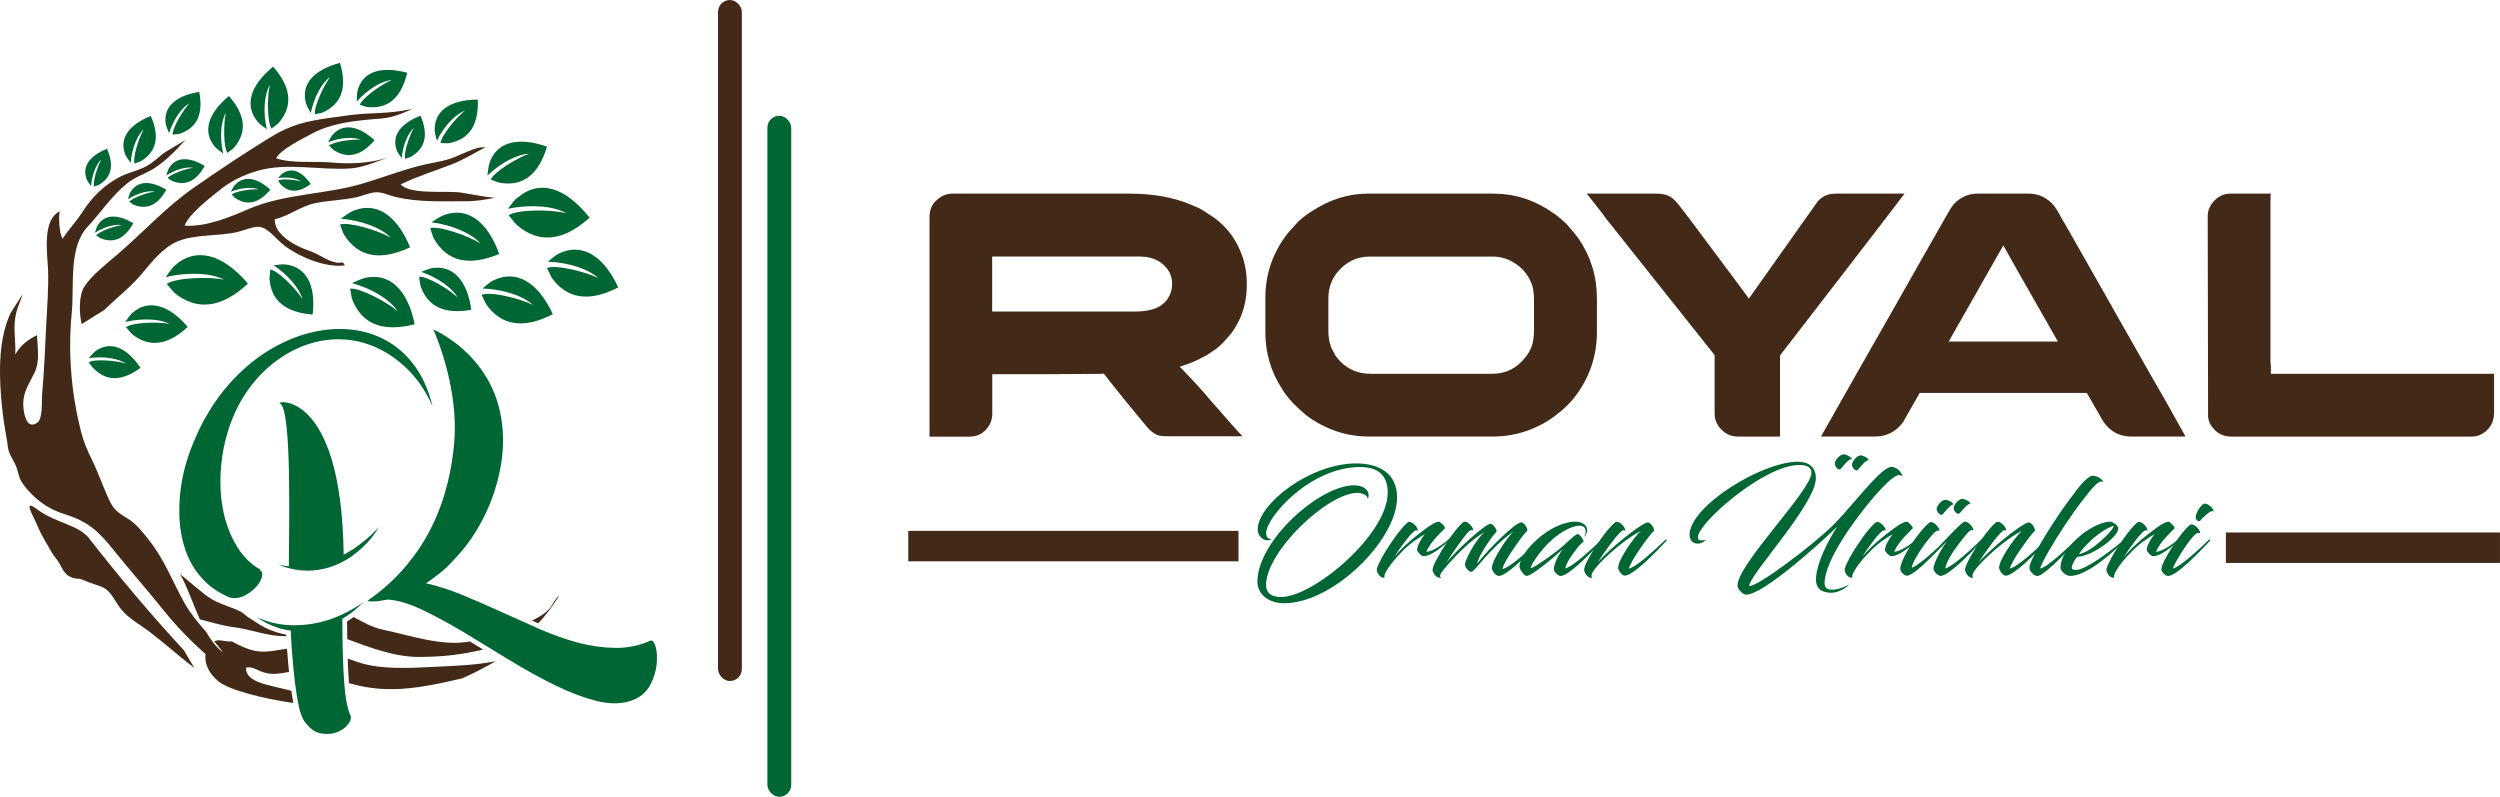 <?xml version="1.0" encoding="UTF-8"?><svg xmlns="http://www.w3.org/2000/svg" viewBox="0 0 759.42 242.04"><defs><style>.d{fill-rule:evenodd;}.d,.e{fill:#063;}.f{fill:#432918;}</style></defs><g id="a"/><g id="b"><g id="c"><g><g><rect class="e" x="233.11" y="35.17" width="7.24" height="206.87" rx="3.62" ry="3.62" transform="translate(473.46 277.21) rotate(-180)"/><rect class="f" x="218.11" y="0" width="7.24" height="206.87" rx="3.62" ry="3.62" transform="translate(443.46 206.87) rotate(-180)"/></g><g><g><path class="f" d="M289.36,58.82h53.72c7.24,0,13.49,1.13,18.75,3.39,1.06,.42,1.89,.78,2.49,1.06,.88,.5,1.82,1.08,2.81,1.75,4.7,2.86,8.03,6.91,10.01,12.13,1.06,2.79,1.59,5.76,1.59,8.9v.69c0,3.78-.79,7.35-2.38,10.7-.5,.95-1.11,2.01-1.85,3.18-.64,.85-1.4,1.75-2.28,2.7-.42,.49-.85,.94-1.27,1.32l-.53,.53-.42,.32-.79,.64c-.64,.46-1.43,.99-2.38,1.59-.14,.07-.28,.16-.42,.27-.95,.5-1.82,.94-2.6,1.32-.39,.18-.76,.35-1.11,.53-1.38,.56-2.83,1.08-4.34,1.54,4.38,4.52,7.38,7.8,9.01,9.85,1.09,1.24,2.17,2.46,3.23,3.66,2.01,2.33,3.94,4.5,5.77,6.52,.56,.53,.9,.9,1.01,1.11h-22.88c-1.31,0-2.33-.14-3.07-.42-.21-.11-.41-.21-.58-.32-.18-.11-.37-.23-.58-.37-.74-.49-1.57-1.32-2.49-2.49-3.36-3.99-6.91-8.35-10.65-13.08l-1.85-2.38c-.11,0-.32,.04-.64,.11-2.19,0-8.78,.04-19.76,.11h-13.46v12.03c0,2.26-.97,4.17-2.91,5.72-1.17,.81-2.51,1.22-4.03,1.22h-12.13V66.23c0-1.2,.14-2.15,.42-2.86,.14-.42,.39-.92,.74-1.48,.25-.35,.55-.69,.9-1.01,1.48-1.38,3.14-2.07,4.98-2.07Zm12.03,19.12v16.69h43.39c3.39,0,5.97-.58,7.73-1.75,1.27-.81,2.21-1.89,2.81-3.23,.49-1.02,.74-2.19,.74-3.5,0-2.58-1.18-4.73-3.55-6.46-.35-.25-.72-.46-1.11-.64-.11-.03-.21-.09-.32-.16-.64-.32-1.61-.6-2.91-.85-.42,0-1.01-.03-1.75-.11h-45.03Z"/><path class="f" d="M415.76,58.82h37.98c6.39,0,12.36,1.92,17.9,5.77,.92,.56,2.07,1.48,3.44,2.75,.21,.18,.44,.37,.69,.58,1.73,1.98,2.98,3.5,3.76,4.56,3.71,5.47,5.56,11.51,5.56,18.12v10.22c0,7.8-2.52,14.74-7.58,20.82-1.59,1.73-2.9,2.97-3.92,3.71-1.77,1.48-3.58,2.7-5.46,3.65-4.59,2.4-9.43,3.6-14.51,3.6h-37.77c-6.82,0-13.1-2.1-18.86-6.3-.95-.74-2.3-1.96-4.03-3.66-1.73-1.87-2.91-3.39-3.55-4.56-3.36-5.19-5.03-10.88-5.03-17.06v-10.65c0-7.24,2.31-13.81,6.94-19.71,.67-.78,1.77-1.98,3.28-3.6,1.52-1.31,2.82-2.28,3.92-2.91,5.4-3.57,11.14-5.35,17.22-5.35Zm-12.24,32.05v9.64c0,2.61,.55,4.79,1.64,6.52,.21,.64,.85,1.54,1.91,2.7,2.51,2.54,5.54,3.81,9.11,3.81h37.13c4.13,0,7.49-1.68,10.07-5.03,.74-.95,1.32-1.92,1.75-2.91,.56-1.38,.85-3.14,.85-5.3v-9.01c0-2.29-.25-4.01-.74-5.14-1.09-2.79-2.93-4.94-5.51-6.46-1.94-1.17-4.04-1.75-6.3-1.75h-37.35c-4.1,0-7.49,1.73-10.17,5.19-.74,1.06-1.25,2-1.54,2.81-.56,1.31-.85,2.95-.85,4.93Z"/><path class="f" d="M503.27,58.82c1.84,0,3.28,.37,4.34,1.11,.74,.46,1.57,1.29,2.49,2.49l3.18,4.13c2.08,2.79,4.48,5.99,7.18,9.62,2.7,3.62,5.11,6.85,7.23,9.69s3.3,4.46,3.55,4.85l20.98-29.61c.99-.99,1.89-1.59,2.7-1.8,.64-.32,1.61-.48,2.91-.48h20.71c-.32,.46-2.36,3.13-6.12,8.03-3.76,4.89-8.09,10.51-12.98,16.85-4.89,6.34-9.23,11.96-13.01,16.87l-5.72,7.42v24.63h-12.82c-2.3,0-4.22-1.01-5.77-3.02-.85-1.24-1.27-2.51-1.27-3.81v-17.91l-33.11-41.64c0-.11-1.91-2.58-5.72-7.42h21.24Z"/><path class="f" d="M600.75,58.82h15.52c3.14,0,5.77,1.31,7.89,3.92,.56,.78,1.27,1.98,2.12,3.6,.14,.21,.27,.42,.37,.64,.32,.5,3.04,5.26,8.16,14.3,1.45,2.58,3.11,5.51,4.98,8.79,11.62,20.52,17.59,31.01,17.91,31.47l6.2,11.07h-16.32c-4.31,0-7.49-2.03-9.54-6.09-1.45-2.47-2.51-4.31-3.18-5.51-.56-1.02-.88-1.57-.95-1.64h-50.64c-.07,0-.15,.04-.24,.11-.09,.07-.15,.21-.19,.42l-4.77,8.37c-2.15,2.9-5.01,4.34-8.58,4.34h-16.16c-.07,0-.11,0-.11-.03v-.08c7.8-13.81,14.6-25.78,20.4-35.92,4.59-8.09,8.3-14.62,11.12-19.6,4.38-7.73,6.68-11.76,6.89-12.08,.56-1.06,1.17-2,1.8-2.81,2.05-2.19,4.48-3.28,7.31-3.28Zm7.79,15.73l-16.58,29.19h33.16c-10.84-19-16.37-28.73-16.58-29.19Z"/><path class="f" d="M677.56,58.82h12.24c0,.21-.02,.39-.05,.53-.04,.07-.05,.12-.05,.16v50.96l.11,.11h-.11c.07,.07,.11,.13,.11,.19v2.78h67.81v11.71c0,3.25-1.48,5.56-4.45,6.94-.81,.28-1.61,.42-2.38,.42h-73.11c-2.4,0-4.36-1.04-5.88-3.13-.64-.99-.99-1.98-1.06-2.97v-.53l-.11-60.34c0-1.73,.69-3.32,2.07-4.77,1.41-1.38,3.04-2.07,4.87-2.07Z"/></g><g><path class="e" d="M384.63,161.91c0,1.6,.78,1.68,1.6,1.97-.25,.16-.57,.25-1.23,.25-1.48,0-2.99-1.43-2.95-3.4,.16-7.67,15.82-19.96,29.96-19.96,6.8,0,12.38,2.95,12.38,10.37,0,12.79-19.31,32.1-34.31,32.1-4.92,0-8.16-2.87-8.12-6.72,.25-12.5,18.94-29.1,29.39-29.1,2.42,0,4.39,1.11,4.39,3.03,0,.37-.08,.78-.25,1.23,.08-1.27-1.76-1.97-3.16-1.97-8.89,0-27.55,17.5-27.75,27.91,0,2.71,1.84,3.73,4.59,3.73,9.8,0,32.38-18.94,32.38-31.73,0-6.23-4.14-7.75-8.4-7.75-15.25,0-28.53,15.33-28.53,20.04Z"/><path class="e" d="M427.59,158.75c.25-.16,.41-.21,.57-.21,.98,0,2.54,1.6,2.54,2.62,0,.16-.12-.04-.45-.08-.62-.04-2.05,1.56-3.28,3.2-1.11,1.48-2.54,3.4-3.4,4.92,2.17-2.83,6.27-6.27,9.8-8.81,1.6-1.15,2.83-1.84,3.69-1.93,.45-.04,2.13,1.72,1.84,2.05-.9,.94-4.3,3.94-5.66,7.13,1.97-.16,4.8-2.01,7.34-4.26,.04-.04,.29-.08,.33,0-.74,.98-5.66,5.57-8.48,5.57-.74,0-1.97-1.43-1.97-1.93,0-1.15,1.31-3.53,2.38-4.76-3.77,2.21-5.7,3.85-8.49,6.93-2.09,2.25-4.55,5.86-3.65,6.27-1.19,.29-2.17-.98-2.46-2.13-.08-.37,.12-1.15,.61-2.09,1.02-2.34,2.87-5.16,4.51-7.5,1.43-2.09,3.2-4.18,4.22-5Z"/><path class="e" d="M453.17,172.61c0-2.34,4.47-9.18,6.6-11.15-7.46,5.16-11.72,12.26-12.87,12.26-.57,0-1.89-1.31-1.89-2.13,0-1.56,3.16-7.46,5.9-9.96-4.14,2.5-7.95,6.35-10.94,9.71-.7,.78-1.15,1.31-1.43,1.68-1.15,1.35-1.35,2.17-.74,2.46-1.23,.29-2.29-.98-2.62-2.13-.08-.29,.08-1.39,1.15-3.28,1.76-3.32,4.22-7.09,6.48-9.76,.57-.7,1.15-1.27,1.6-1.64,.16-.16,.41-.2,.53-.2,1.02,0,2.58,1.6,2.58,2.62,0,.16-.16-.04-.49-.08-.29-.04-.86,.37-1.39,1.02-1.76,2.01-5.37,7.38-6.31,8.98,2.62-3.48,11.48-11.48,13.2-11.85,.08-.04,.16-.04,.25-.04,.82,0,2.17,2.05,1.76,2.46-2.09,2.21-5.78,8.12-5.78,9.55,3.85-4.88,11.64-12.46,13.36-12.46,.9,0,2.25,2.21,1.72,2.66-1.02,.82-7.42,9.71-7.42,11.52,2.67-.61,8.65-6.39,11.27-8.89,.29-.2,.49,.12,.37,.25-3.57,3.89-10.33,10.74-12.75,10.74-.94,0-2.13-1.56-2.13-2.34Z"/><path class="e" d="M474.69,166.83c-1.23,1.23-9.22,8.12-10.94,8.12-.08,0-.29-.08-.37-.12-.74-.37-1.8-1.93-1.8-2.75,0-4.47,9.39-13.61,16.93-13.61,1.56,0,3.61,.66,3.61,2.58,0,.7-.37,1.39-.78,1.93-.08,.04-.16,0-.12-.04,.21-.37,.45-.86,.45-1.48,0-1.23-.78-1.84-2.01-1.76-2.38,.12-5.37,1.84-8.03,4.1-3.89,3.32-6.97,8.49-6.6,8.69,.08,.04,.16,.04,.29,0,1.35-.45,7.09-4.59,9.22-6.39,.74-.66,3.4-3.24,4.43-3.81,.82-.41,2.21,1.84,2.05,2.34-.21-.41-3.89,4.06-5.12,6.68-.25,.57-.41,1.07-.41,1.39,2.58-.74,8.44-6.35,10.98-8.73,.21-.2,.41,.12,.29,.25-3.57,3.89-10.25,10.74-12.71,10.74-.21,0-.41-.08-.7-.25-.57-.33-1.35-1.19-1.35-1.93,0-.41,.16-.9,.33-1.52,.49-1.52,1.6-3.4,2.38-4.43Z"/><path class="e" d="M494.86,172.73c2.58-.7,8.44-6.31,11.07-8.77,.25-.2,.45,.12,.33,.25-3.57,3.89-10.25,10.66-12.71,10.66-.41,0-.86-.37-1.27-.86-.45-.53-.74-1.15-.74-1.6,0-2.34,4.75-9.18,6.89-11.11-3.36,1.52-9.39,6.48-12.42,9.76-.53,.53-1.02,1.15-1.48,1.72-1.11,1.31-1.39,2.42-.78,2.71-1.23,.29-2.21-1.02-2.54-2.21-.08-.29,.12-1.39,1.15-3.28,.98-1.93,2.54-4.35,3.89-6.23,1.48-2.09,3.28-4.26,4.34-5.08,.16-.16,.41-.2,.53-.2,1.02,0,2.58,1.6,2.58,2.62,0,.16-.16-.04-.49-.08-.53-.04-2.05,1.68-3.28,3.28-1.93,2.54-4.06,5.57-4.67,6.72,.45-.66,1.23-1.48,2.09-2.3,4.59-4.51,11.81-10.04,13.2-10.04,.98,0,2.29,2.21,1.76,2.66-1.02,.82-7.38,9.47-7.46,11.4Z"/><path class="e" d="M554.25,177.2c0,.94,.45,1.93,2.34,1.93s3.81-.9,5.25-1.6c-.57,.61-3.12,2.54-5.49,2.54-2.75,0-4.71-1.11-4.71-3.98,0-4.96,4.14-12.79,6.52-16.15-6.23,5.94-22.63,20.7-27.75,20.7-1.02,0-2.62-1.72-2.62-2.75,0-6.56,22.46-28.9,22.46-34.27,0-1.97-1.89-2.38-3.69-2.38-10.74,0-30.82,17.71-30.82,21.97,0,.37,.2,.94,.94,.94,.57,0,1.31-.16,1.52-.2-.45,.49-1.39,1.19-2.42,1.19-2.09,0-2.54-1.76-2.54-2.66,0-8.73,21.97-22.22,32.87-22.22,2.99,0,5.49,1.39,5.49,5,0,7.91-20.25,29.35-20.25,32.75,2.54,.29,18.98-12.17,25.25-18.24,2.09-2.05,5.17-5.57,8.12-9.02,2.54-2.99,5.12-5.74,6.8-7.21,.7-.66,2.21-1.72,2.99-1.72,1.48,0,3.16,1.35,3.4,3.03-.29-.45-.74-.57-1.11-.53-1.23,0-4.1,2.62-7.38,6.39-6.48,7.54-15.17,19.8-15.17,26.48Zm4.63-34.6c-.82,0-1.43-.98-1.52-1.64-.08-1.07,1.43-2.83,2.58-2.95,.7-.04,2.25,.66,2.58,1.39-1.27,.04-3.24,3.16-3.65,3.2Zm5.25,.29c-.82,.04-1.48-.94-1.56-1.6-.04-1.11,1.43-2.83,2.54-2.95,.78-.04,2.3,.7,2.54,1.43-1.23,0-3.16,3.07-3.52,3.12Z"/><path class="e" d="M569.71,158.75c.25-.16,.41-.21,.57-.21,.98,0,2.54,1.6,2.54,2.62,0,.16-.12-.04-.45-.08-.62-.04-2.05,1.56-3.28,3.2-1.11,1.48-2.54,3.4-3.4,4.92,2.17-2.83,6.27-6.27,9.8-8.81,1.6-1.15,2.83-1.84,3.69-1.93,.45-.04,2.13,1.72,1.84,2.05-.9,.94-4.3,3.94-5.66,7.13,1.97-.16,4.8-2.01,7.34-4.26,.04-.04,.29-.08,.33,0-.74,.98-5.66,5.57-8.48,5.57-.74,0-1.97-1.43-1.97-1.93,0-1.15,1.31-3.53,2.38-4.76-3.77,2.21-5.7,3.85-8.49,6.93-2.09,2.25-4.55,5.86-3.65,6.27-1.19,.29-2.17-.98-2.46-2.13-.08-.37,.12-1.15,.61-2.09,1.02-2.34,2.87-5.16,4.51-7.5,1.43-2.09,3.2-4.18,4.22-5Z"/><path class="e" d="M591.56,164.24c-4.14,4.22-9.63,10.12-12.09,10.62h-.33c-.62,0-1.89-1.11-1.89-2.09,0-1.76,2.21-5.9,4.55-9.14,1.43-2.01,3.16-3.98,4.18-4.8,.2-.2,.45-.25,.57-.25,.98,0,2.58,1.6,2.58,2.66,0,.16-.16-.04-.49-.08-.66-.08-2.38,2.05-3.77,3.85-2.05,2.75-4.14,6.31-4.14,7.5,2.01-.82,6.19-4.51,8.12-6.39,2.13-2.09,5.21-5.66,7.5-7.46,.2-.16,.45-.2,.61-.2,.94,0,2.5,1.6,2.5,2.62,0,.16-.12-.04-.49-.08-.29,0-.78,.37-1.35,.94-.57,.66-1.76,2.13-3.11,3.94-2.05,2.75-3.57,5.66-3.57,6.8,2.58-.78,8.4-6.35,10.9-8.73,.25-.2,.45,.12,.33,.25-3.57,3.89-10.25,10.74-12.71,10.74-.2,0-.45-.08-.66-.25-.66-.33-1.48-1.27-1.48-2.01,0-.41,.25-1.15,.45-1.76,.74-1.89,2.3-4.8,3.77-6.68Zm-1.68-7.83c-.82,0-1.48-.98-1.6-1.64-.04-1.07,1.43-2.83,2.58-2.95,.74-.04,2.29,.66,2.54,1.43-1.23,.04-3.16,3.11-3.53,3.16Zm5.12-.33c-.74,.04-1.48-.94-1.52-1.6-.08-1.07,1.43-2.83,2.54-2.95,.74-.04,2.3,.74,2.58,1.43-1.23,.04-3.16,3.07-3.61,3.12Z"/><path class="e" d="M610.58,172.73c2.58-.7,8.44-6.31,11.07-8.77,.25-.2,.45,.12,.33,.25-3.57,3.89-10.25,10.66-12.71,10.66-.41,0-.86-.37-1.27-.86-.45-.53-.74-1.15-.74-1.6,0-2.34,4.75-9.18,6.89-11.11-3.36,1.52-9.39,6.48-12.42,9.76-.53,.53-1.02,1.15-1.48,1.72-1.11,1.31-1.39,2.42-.78,2.71-1.23,.29-2.21-1.02-2.54-2.21-.08-.29,.12-1.39,1.15-3.28,.98-1.93,2.54-4.35,3.89-6.23,1.48-2.09,3.28-4.26,4.34-5.08,.16-.16,.41-.2,.53-.2,1.02,0,2.58,1.6,2.58,2.62,0,.16-.16-.04-.49-.08-.53-.04-2.05,1.68-3.28,3.28-1.93,2.54-4.06,5.57-4.67,6.72,.45-.66,1.23-1.48,2.09-2.3,4.59-4.51,11.81-10.04,13.2-10.04,.98,0,2.29,2.21,1.76,2.66-1.02,.82-7.38,9.47-7.46,11.4Z"/><path class="e" d="M630.62,149.08c1.23-1.6,2.38-2.91,3.4-3.73,.62-.49,1.15-.82,1.52-.82,2.29-.12,3.94,2.25,3.16,1.8-1.43-.66-4.1,3.2-5.9,5.41-1.76,2.25-3.44,4.67-5.49,7.67-3.57,5.41-6.64,10.62-7.62,13.24,1.76,.2,8.57-6.48,10.99-8.69,.25-.2,.41,.12,.29,.25-2.01,2.3-9.14,9.76-11.6,10.66-.53,.2-.94,.04-1.31-.16-.33-.16-1.23-1.02-1.48-1.64-.04-.08-.12-.16-.12-.62,0-1.23,1.89-5.21,6.89-13.03,2.54-3.98,5.16-7.54,7.3-10.33Z"/><path class="e" d="M629.35,172.36c-.04,.49,.33,.78,1.23,.78,2.99,0,10.49-5.7,14.63-9.14,.12-.08,.41,.12,.29,.25-3.07,2.87-11.23,10.7-16.68,10.7-1.27,0-2.91-1.48-2.91-2.58,0-.98,.25-1.8,.57-2.71,.98-2.34,3.07-4.92,5.66-7.09,3.4-2.83,7.05-4.1,8.81-4.1,.62,0,2.5,.94,2.5,2.09,0,2.54-7.87,8.44-12.46,8.57-.74,.86-1.52,2.17-1.64,3.24Zm2.17-4.06c3.57-.41,10.37-7.05,10.62-8.61-4.55,1.48-9.26,6.44-10.62,8.61Z"/><path class="e" d="M649.23,158.75c.25-.16,.41-.21,.57-.21,.98,0,2.54,1.6,2.54,2.62,0,.16-.12-.04-.45-.08-.62-.04-2.05,1.56-3.28,3.2-1.11,1.48-2.54,3.4-3.4,4.92,2.17-2.83,6.27-6.27,9.8-8.81,1.6-1.15,2.83-1.84,3.69-1.93,.45-.04,2.13,1.72,1.84,2.05-.9,.94-4.3,3.94-5.66,7.13,1.97-.16,4.8-2.01,7.34-4.26,.04-.04,.29-.08,.33,0-.74,.98-5.66,5.57-8.48,5.57-.74,0-1.97-1.43-1.97-1.93,0-1.15,1.31-3.53,2.38-4.76-3.77,2.21-5.7,3.85-8.49,6.93-2.09,2.25-4.55,5.86-3.65,6.27-1.19,.29-2.17-.98-2.46-2.13-.08-.37,.12-1.15,.61-2.09,1.02-2.34,2.87-5.16,4.51-7.5,1.43-2.09,3.2-4.18,4.22-5Z"/><path class="e" d="M658.25,174.9c-.66-.2-1.68-1.23-1.68-1.97,0-2.38,5.94-11.31,8.57-13.4,.2-.2,.45-.25,.62-.25,.94,0,2.58,1.64,2.58,2.66,0,.16-.2-.04-.53-.08-1.68-.16-7.3,9.18-7.79,10.86,2.5-.66,8.48-6.35,10.99-8.77,.29-.2,.49,.12,.37,.25-3.57,3.85-10.08,10.53-12.62,10.74-.16,0-.29,0-.49-.04Zm13.69-20.58c.37,.41,.61,1.02,.45,1.02-.08,0-.41-.16-.86,.04-.7,.29-2.58,1.97-3.07,2.66-.57,.74-1.43-.12-1.48-.86-.04-1.19,1.52-3.85,2.58-4.18,.94-.12,1.84,.7,2.38,1.31Z"/></g><rect class="f" x="275.9" y="161.26" width="100.31" height="9.25"/><rect class="f" x="676.15" y="161.75" width="83.26" height="9.25"/></g><g><g><path class="d" d="M160.77,46.69c-3.66,1.22-10.77,5.6-11.69,7.84,.71,.2,2.13,.92,2.85,1.02,7.01,1.12,11.69-2.55,14.23-11-9.25-3.26-15.45-1.12-17.48,4.99-.3,1.02-.51,2.55-.61,3.77,4.17-3.97,9.25-6.52,12.7-6.62h0Z"/><path class="d" d="M120.76,94.51c-3.31-2.85-11.7-7.22-14.4-6.81,.22,.81,.35,2.61,.67,3.36,2.99,7.47,9.27,9.89,18.94,7.44-2.22-10.89-7.9-15.68-15.01-14.1-1.16,.3-2.76,.99-4.01,1.6,6.28,1.74,11.7,5.2,13.81,8.51h0Z"/><path class="d" d="M145.92,73.94c-3.69-2.34-12.62-5.44-15.24-4.64,.33,.77,.73,2.53,1.15,3.23,4.04,6.96,10.6,8.44,19.82,4.61-3.78-10.45-10.09-14.36-16.89-11.77-1.11,.46-2.59,1.38-3.73,2.16,6.46,.81,12.33,3.45,14.9,6.41h0Z"/><path class="d" d="M118.71,72.18c-3.79-2.17-12.85-4.89-15.43-3.97,.36,.76,.84,2.5,1.29,3.17,4.34,6.78,10.96,7.96,20,3.74-4.23-10.28-10.71-13.91-17.39-11.02-1.09,.51-2.53,1.49-3.64,2.33,6.49,.53,12.47,2.91,15.16,5.75h0Z"/><path class="d" d="M181.74,84.47c-3.89-1.94-12.98-4.18-15.58-3.05,.38,.68,1.08,2.3,1.46,2.98,4.64,6.44,11.36,7.45,20.19,2.9-4.74-10.19-11.4-13.48-18-10.3-1.15,.54-2.31,1.65-3.4,2.49,6.51,.23,12.5,2.33,15.33,4.98h0Z"/><path class="d" d="M161.87,92.61c-3.89-1.94-12.98-4.18-15.58-3.05,.38,.68,1.08,2.3,1.46,2.98,4.64,6.44,11.36,7.45,20.19,2.9-4.74-10.19-11.4-13.48-18-10.3-1.15,.54-2.31,1.65-3.4,2.49,6.51,.23,12.5,2.33,15.33,4.98h0Z"/><path class="d" d="M139,90.34c-2.63-2.51-9.35-6.53-11.71-6.26,.14,.64,.3,2.1,.44,2.74,2.13,6.29,7.25,8.75,15.43,7.28-1.29-9.31-5.81-13.57-11.86-12.66-1.05,.15-2.25,.75-3.33,1.15,5.14,1.79,9.41,4.93,11.03,7.75h0Z"/><path class="d" d="M141.2,33.62c-2.63,2.06-7.26,7.72-7.36,9.85,.67-.08,2.03,.17,2.62,0,6.12-1.13,8.96-5.54,8.68-13.22-8.7,.07-13.15,3.55-13.1,9.22,.04,.99,.39,2.18,.66,3.29,2.19-4.49,5.67-8.09,8.5-9.13h0Z"/><path class="d" d="M125.76,38.78c-1.38,2.29-3.22,7.86-2.68,9.48,.47-.25,1.57-.46,1.96-.76,4.25-2.6,5.11-6.72,2.7-12.37-6.48,2.55-8.81,6.43-7.16,10.66,.32,.73,.91,1.52,1.44,2.27,.35-3.99,1.92-7.67,3.74-9.27h0Z"/><path class="d" d="M109.63,42.44c-2.66-.22-8.46,.61-9.67,1.81,.44,.31,1.1,1.2,1.55,1.42,4.22,2.66,8.28,1.6,12.26-3.08-5.17-4.68-9.67-5.04-12.71-1.68-.51,.61-.95,1.5-1.39,2.3,3.72-1.46,7.71-1.69,9.95-.77h0Z"/><path class="d" d="M58.69,50.97c-2.26,.27-6.96,1.94-7.76,3.14,.42,.19,1.12,.82,1.53,.93,3.97,1.51,7.18-.06,9.72-4.64-5.1-3.04-8.92-2.58-10.89,.74-.32,.59-.54,1.41-.77,2.15,2.86-1.84,6.16-2.71,8.18-2.32h0Z"/><path class="d" d="M47.03,58.2c-2.26,.27-6.96,1.94-7.76,3.14,.42,.19,1.12,.82,1.53,.93,3.97,1.51,7.18-.06,9.72-4.64-5.1-3.04-8.92-2.58-10.89,.74-.32,.59-.54,1.41-.77,2.15,2.86-1.84,6.16-2.71,8.18-2.32h0Z"/><path class="d" d="M37,68.39c-2.26,.27-6.96,1.94-7.76,3.14,.42,.19,1.12,.82,1.53,.93,3.97,1.51,7.18-.06,9.72-4.64-5.1-3.04-8.92-2.58-10.89,.74-.32,.59-.54,1.41-.77,2.15,2.86-1.84,6.16-2.71,8.18-2.32h0Z"/><path class="d" d="M78.59,57.52c-2.27-.17-7.2,.58-8.22,1.61,.37,.26,.95,1.02,1.33,1.2,3.61,2.23,7.06,1.3,10.42-2.71-4.43-3.95-8.26-4.23-10.83-1.34-.43,.52-.8,1.28-1.17,1.96,3.16-1.27,6.56-1.49,8.47-.72h0Z"/><path class="d" d="M91.52,55.13c-1.82-.57-6-.92-7.03-.27,.26,.29,.58,1.01,.86,1.24,2.52,2.53,5.53,2.43,9.05-.2-2.86-4.09-5.95-5.06-8.6-3.19-.45,.34-.9,.89-1.33,1.38,2.83-.43,5.65,.05,7.07,1.05h0Z"/><path class="d" d="M118.99,24.31c-3.08,1.28-9.05,5.52-9.7,7.54,.66,.1,1.91,.7,2.53,.69,6.2,.54,10.11-2.96,11.87-10.44-8.41-2.24-13.61-.07-15.08,5.41-.22,.97-.2,2.21-.23,3.34,3.3-3.75,7.61-6.29,10.62-6.54h0Z"/><path class="d" d="M100.31,23.35c-2.02,2.66-5.07,9.32-4.63,11.4,.62-.25,2.01-.35,2.54-.67,5.64-2.65,7.27-7.64,5.05-14.99-8.4,2.28-11.82,6.77-10.34,12.25,.29,.95,.93,2.01,1.47,3.01,.98-4.9,3.43-9.26,5.91-10.99h0Z"/><path class="d" d="M81.96,25.77c-.81,3.53-.83,11.46,.54,13.31,.5-.52,1.82-1.25,2.2-1.8,4.37-5.14,3.74-10.79-1.74-17.04-7.26,6.02-8.62,11.98-4.71,16.72,.71,.8,1.82,1.57,2.8,2.31-1.23-5.27-.76-10.67,.91-13.49h0Z"/><path class="d" d="M68.61,34.25c-.74,3.23-.76,10.51,.5,12.2,.46-.48,1.67-1.14,2.02-1.65,4.01-4.72,3.43-9.9-1.59-15.62-6.65,5.52-7.9,10.99-4.32,15.33,.65,.74,1.67,1.44,2.57,2.11-1.12-4.84-.7-9.78,.83-12.37h0Z"/><path class="d" d="M57.54,31.38c-2.01,2.14-5.28,7.68-5.08,9.54,.57-.16,1.79-.12,2.28-.35,5.17-1.8,7.05-6.02,5.78-12.65-7.55,1.23-10.95,4.84-10.16,9.76,.17,.86,.63,1.85,1.01,2.77,1.31-4.2,3.85-7.79,6.17-9.07h0Z"/><path class="d" d="M43.67,39.26c-1.48,2.54-3.42,8.68-2.8,10.44,.52-.28,1.71-.52,2.14-.86,4.63-2.92,5.51-7.45,2.78-13.63-7.08,2.9-9.58,7.19-7.7,11.81,.36,.8,1.03,1.66,1.61,2.47,.33-4.38,2-8.45,3.97-10.23h0Z"/><path class="d" d="M30.81,48.4c-1.17,2.02-2.71,6.89-2.23,8.29,.41-.23,1.36-.42,1.7-.68,3.68-2.32,4.38-5.92,2.21-10.82-5.62,2.3-7.61,5.71-6.11,9.38,.28,.63,.82,1.32,1.28,1.96,.26-3.48,1.58-6.71,3.15-8.13h0Z"/><path class="d" d="M91.88,90.87c-1.92-3.09-7.42-8.67-9.77-9-.02,.65-.24,2.11-.26,2.76,.49,6.62,4.83,10.29,13.12,10.92,1.08-9.34-2.23-14.6-8.32-15.23-1.05-.12-2.37,.16-3.51,.28,4.53,3.02,7.88,7.14,8.74,10.27h0Z"/><path class="d" d="M172.08,64.8c-4.6-1.24-15.03-1.23-17.58,.63,.66,.65,1.77,2.21,2.43,2.85,6.63,5.79,14.13,5.1,22.17-2.17-7.69-9.63-15.42-11.44-21.69-6.21-1.14,.71-2.16,2.27-3.1,3.52,7.02-1.46,14.03-.8,17.76,1.38h0Z"/><path class="d" d="M68.06,84.93c-4.69-.91-14.99-.61-17.41,1.37,.61,.61,1.82,2.12,2.42,2.73,6.81,5.46,14.23,4.55,22.25-2.88-8.02-9.41-16.05-10.92-22.1-5.61-1.06,.91-1.97,2.43-2.88,3.64,6.96-1.67,13.93-1.21,17.71,.76h0Z"/><path class="d" d="M51.51,98.38c-3.57-.69-11.39-.46-13.23,1.04,.46,.46,1.38,1.61,1.84,2.08,5.18,4.15,10.82,3.46,16.91-2.19-6.1-7.15-12.2-8.3-16.8-4.27-.81,.69-1.5,1.84-2.19,2.77,5.29-1.27,10.59-.92,13.46,.58h0Z"/><path class="d" d="M38.25,110.42c-2.96-.87-9.65-1.48-11.26-.35,.37,.49,.97,1.51,1.45,1.84,3.95,4.05,8.68,3.9,14.24-.19-4.39-6.5-9.31-8.13-13.66-5.1-.6,.53-1.43,1.38-1.99,2.18,4.5-.67,8.83,.08,11.21,1.62h0Z"/><path class="e" d="M31.8,94.09l.11-.07c-.05,.07-.09,.09-.11,.07Z"/></g><g><path class="f" d="M139.9,58.49c3.07,.45,6.77,1.26,10.44,1.61-2.87,.52-5.75,1.04-8.63,1.03-7.45-.02-14.48,.41-21.79-1.36-2.02-.49-3.75-1.44-5.7-1.36-1.94,.08-4.17,1.13-6,1.52-4.02,.86-8.47,.97-12.48,1.78-4.42,.9-8.05,3.98-12.27,4.88-.3,4.73,6.6,8.28,10.02,9.42,2,.67,3.71,1.65,5.54,2.62,1.37,.73,2,.85,3.16,1.14,1.15,.29,2.03-.7,2.53,.85-5.83,.75-13.65-2.5-18.27-5.97-2.24-1.68-4.89-5.34-7.54-5.72-1.78-.26-4.79,1.06-6.61,1.5-5.93,1.45-13.1,.58-18.63,3.01-4.12,1.81-7.6,6.13-10.39,9.49-3.52,4.22-7.54,7.3-11.49,11.09,0,.02,0,.04,.02,.05-2.33,1.45-4.65,2.9-6.97,4.36-.82-3.01-.95-8.6,.74-11.29,2.13-3.4,6.89-7.11,10-9.77,7.96-6.81,14.82-14.48,23.43-20.45,7.67-5.32,15.49-10.56,23.28-15.31,7.82-4.76,13.35-5.14,22.38-6.43,8.93-1.27,11.97-.3,20.61-2.09-8.12,3.72-8.46,2.51-17.26,3.67-4.51,.59-9.5,1.72-13.48,3.94-2.63,1.47-9.22,4.59-10.66,7.38,4.8,1.68,11.91,.8,17.12,1.3,5.44,.52,11.71,.2,16.82-1.54-3.72,1.35-7.57,3.09-11.55,3.34-9.1,.57-19.09-1.86-27.93,.68-4.36,1.25-8.23,3.13-11.76,6-2.89,2.34-9.3,7.26-10.49,10.69,6.34,.43,13.54-2.49,19.38-5.03,10.75-4.68,23.47-4.42,34.7-7.76,5.65-1.68,11.33-3.86,16.98-5.33,3.21-.84,6.5-1.22,9.64-2.22,2.56-.82,8.17-3.97,10.56-3.42-3.49,1.8-6.56,3.76-10.25,5.19-5,1.94-10.52,3.62-15.35,6.02,2.58,3.23,14.05,1.88,18.16,2.48Z"/><path class="f" d="M27.23,163.75c9.89,12.6,18.25,22.51,28.67,33.83l3.13,5.32c-4.75-3.6-9.13-7.61-13.85-11.17-2.74-2.06-5.7-3.63-8.03-6.23-1.73-1.93-2.75-4.68-4.76-6.35-1.05-.87-2.24-1.19-3.51-1.6-1.41-.45-2.79-1.03-4.16-1.58-.62-.25-1.17-.13-1.79-.25-.72-.14-1.45-.37-2.07-.76-1.38-.87-2.06-2.43-2.82-3.8-.41-.74-.9-1.35-1.41-2.01-.66-.85-1.19-1.87-1.75-2.8-.86-1.43-1.69-2.88-2.46-4.36-.75-1.46-1.32-3-2.05-4.47-.44-.98-1.08-2.06-1.33-3.1-.46-1.88,1.64-.1,2.86,.74,5.79,3.96,11.93,4.22,15.35,8.57Z"/><g><path class="f" d="M163.48,189.33c2.34-2.37,4.33-5.21,6.47-8.42-1.43,.98-2.06,3.01-3.31,4.27-1.42,1.44-3.17,2.43-5.02,3.33,.62,.28,1.23,.55,1.85,.82Z"/><path class="f" d="M142.7,194.86c-8.23,1.61-18.38-1.9-26.35-3.57-3.37-.71-6.16-2.36-8.93-3.86-.64,.47-1.31,.92-2,1.35,0,.68,.01,1.32,.03,1.93,0,1.18,.02,2.32,.04,3.44,7.02,2.6,14.38,5.43,21.94,5.41,7.03-.02,13.07-.73,19.32-2.25-1.36-.83-2.71-1.65-4.04-2.46Z"/><path class="f" d="M86.94,192.78c-1.07-.19-2.12-.44-3.13-.78-2.27-.72-4.44-1.82-6.6-3.34l-1.87-1.17c-1.76-1.42-1.74-1.58-4.12-2.54-3.35-1.34-6.01-2.02-8.98-4.35-2.62-2.06-5.02-4.18-7.55-6.22,2.3,4.06,3.93,9.11,6.02,13.75,3.45,.87,6.86,1.96,10.39,2.4,5.28,.66,10.4,2.87,15.86,2.72,0-.16-.02-.31-.03-.47Z"/></g><g><path class="f" d="M109.25,201.3c-1.22-.39-2.42-.8-3.63-1.21,.09,2.46,.2,4.76,.35,6.91,.01,.17,.02,.34,.04,.51,1.03,.29,2.04,.56,3.02,.78,8.68,1.93,16.61,.95,25.19-.84,2.03-.43,4.07-.89,6.1-1.37,3.51-1.54,6.92-3.28,10.21-5.2-6.13,1.2-12.25,1.37-18.55,1.68-7.07,.35-15.92,.91-22.71-1.25Z"/><path class="f" d="M89.03,213.14c-.19-1.04-.36-2.15-.53-3.3-6.95-1.84-13.8-2.43-13.8-6.97,1.64-.61,3.26,.63,4.88,1.2,3.09,1.1,5.06,.54,8.2,.07h.02c-.09-.92-.18-1.86-.27-2.82-.13-1.32-.24-2.73-.35-4.27-.85,.11-1.7,.24-2.55,.4-5.99,1.1-8.56,.42-14.23-2.62-2.13,.2-4.04-.82-5.3,0,.92,1.1,1.82,2.23,2.65,3.4-1.14-.91-2.15-1.96-3.05-3.13-.77-.99-1.46-2.05-2.1-3.17-1.19-1.37-2.37-2.74-3.49-4.18-1.08-1.4-2.1-2.86-2.99-4.44-3.6-6.38-6.15-13.32-10.77-19.11-2.01-2.53-3.73-4.84-6.36-6.54-2.37-1.54-4.07-2.3-5.41-4.96-2.15-4.28-3.61-8.94-5.77-13.28-1.33-2.66-2.35-5.1-3.07-7.87-3.08-11.78-4.14-24.23-2.94-36.56,.8-8.24-1.04-19.86,4.8-26.1,4.1-4.38,7.23-9.32,12.01-13.17,2.37-1.91,4.83-2.66,7.21-3.98,3.92-2.17,7.72-6.14,10.53-9.26-2.11,1.42-4.83,2.84-6.95,4.27-1.51,1.3-3.62,3.21-5.91,4.23-2.43,1.08-4.88,1.58-7.29,2.87-4.66,2.49-8.15,5.9-11.04,10.38-1.85,2.88-4.23,5.39-6.14,8.27-1.01-1.43-1.26-6.7-.88-8.31-5.33,2.58-3.78,12.66-3.56,17.28,.28,5.77-.32,12.33-.6,18.36-.31,6.57-.6,13.41-1.19,20.01-.17,1.95,.33,7.32-1.51,8.59-3.54,2.45-4.24-3.84-4.22-5.88,.03-3.66,1.96-6.26,3.49-9.47,1.61-3.36,.87-7.51,.67-11.27-2.81,1.47-5.02,3.05-6.58,5.89,.22-4.58-.83-8.32,.32-12.83,.48-1.88,1.39-3.68,1.91-5.55-1.45,2.5-3.34,4.94-4.1,6.76C.44,101.69-.1,108.09,.01,114.24c.02,.98,.05,1.94,.1,2.9,.19,3.94,.6,7.86,1.18,11.76,.25,1.7,.63,3.38,.86,5.08,.18,1.34,.24,2.55,.79,3.8,.62,1.41,1.51,2.68,2.05,4.12,.54,1.45,.7,3.05,1.52,4.38,.87,1.42,2.03,2.74,3.2,3.92,2.66,2.68,5.96,4.73,9.57,5.86,7.5,2.36,10.5,5.13,15.32,11.14,4.84,6.02,10.2,12.08,14.98,18.05,3.99,4.97,8.18,9.29,12.88,13.45-.41,2.5,.73,5.65,3.84,8.23,3.16,2.62,13.35,5.26,22.81,6.61-.03-.14-.05-.26-.08-.4Zm-30.48-25.52c.14,0,.23,.03,.28,.06-.09-.02-.18-.04-.28-.06Z"/></g></g><g><path class="e" d="M79.04,173.02c-3.18-1.83-5.75-4.51-7.65-8.04-.14-.27-.28-.5-.42-.76l-.03-.07-.04-.1-.16-.3-.04-.1-.06-.06-.04-.11-.03-.07-.05-.14-.11-.16-.07-.18-.05-.14v-.03l-.07-.14-.02-.04-.09-.12v-.03l-.07-.14v-.03l-.05-.1-.03-.07-.04-.11-.03-.07-.04-.1-.03-.07-.04-.11-.03-.07-.03-.07-.05-.14-.02-.04-.05-.14v-.03l-.07-.14v-.03l-.07-.14-.07-.18-.07-.17-.07-.18v-.03l-.07-.14v-.03l-.06-.11-.03-.07v-.12l-.03-.07-.04-.11-.03-.07-.04-.1-.04-.11-.03-.07v-.12l-.03-.07-.04-.11v-.03l-.07-.14v-.03l-.03-.16v-.03l-.08-.17-.04-.19-.07-.18-.07-.17h.03l-.07-.19v-.03l-.07-.14,.02-.05-.04-.11-.03-.07v-.12l-.05-.1-.03-.07v-.12l-.03-.07-.04-.1v-.09l-.05-.14v-.03l-.03-.16v-.03l-.03-.15v-.03l-.08-.18-.03-.19-.04-.19-.03-.19v-.03l-.03-.15v-.03l-.04-.16v-.03l-.07-.14v-.08l-.03-.11v-.08l-.03-.1v-.08l-.03-.11v-.12l-.03-.07v-.12l-.03-.07-.02-.15v-.03l-.04-.16,.02-.05-.02-.15v-.03l-.05-.19-.04-.19-.03-.19v-.03l-.03-.16,.02-.05-.02-.15-.03-.07-.02-.16v-.03l-.03-.15v-.09l-.04-.1v-.2l-.03-.07v-.32l-.04-.11v-.24l-.04-.07v-.32l-.03-.07,.02-.16v-.03l-.03-.16v-.44l-.04-.19-.02-.04,.02-.16v-.03l-.05-.19h.04l-.03-.2v-.41l-.02-.07v-.85l-.03-.07,.02-.16-.03-.07,.03-.13-.03-.07,.03-.14-.03-.07,.02-.05-.02-.15,.02-.17v-.84l-.02-.03,.02-.16-.02-.04,.02-.17,.02-.05-.03-.19,.02-.05,.02-.17v-.81l.04-.14v-.49l.03-.17,.02-.05-.02-.15,.02-.05,.02-.17-.02-.04v-.2h.04v-.42l.03-.05v-.4h.04v-.25l.04-.18v-.2l.04-.22v-.28l.04-.14v-.08l.04-.13c.02-.25,.05-.5,.09-.8,.64-4.81,1.95-9.43,3.92-13.83,9.37-20.58,33.55-30.46,51.49-14.1,3.58,3.29,6.44,7.34,8.52,12.18-8.01-33.93-50.57-29.71-69.06,3.58l-.05,.1h-.03l-.06,.08-.04,.1-.02,.05-.02,.05-.05,.1-.06,.06v.03l-.05,.06-.04,.1-.02,.05h-.03l-.04,.11-.05,.1-.04,.1-.06,.06-.04,.1-.04,.1-.05,.1h-.03l-.02,.06-.05,.1-.09,.2-.04,.1h-.03l-.02,.06-.05,.1-.04,.1-.04,.1-.06,.06-.02,.05-.02,.05-.04,.1-.05,.1-.04,.1-.06,.06-.02,.05-.02,.05-.04,.1-.05,.1-.04,.1-.04,.1h-.03l-.02,.06-.04,.1-.04,.1-.04,.1-.04,.1h-.03v.1l-.07,.06-.04,.1-.05,.1-.04,.1-.02,.05-.02,.05-.04,.1-.06,.06v.03l-.04,.07-.05,.1-.02,.05-.02,.05-.04,.1-.05,.1-.04,.1-.04,.1-.02,.05-.04,.1-.04,.1-.04,.1-.05,.1-.02,.05-.02,.05-.05,.1-.04,.1c-2.22,4.98-3.72,9.96-4.42,14.92v.08l-.02,.08-.02,.05v.21l-.02,.05-.02,.05v.21l-.02,.05-.02,.05v.28h-.05v.14l.02,.03-.02,.05v.12l-.04,.1v.2l-.05,.1v.32l-.02,.05-.02,.05v.2l-.02,.05v.03l.02,.12-.04,.1,.03,.07-.02,.05v.12l-.02,.14v.03l-.02,.13v.32l-.02,.05v.12l-.03,.1v.32l-.02,.05v.03l.02,.12v.08l-.03,.05v.32l-.02,.05v.53l-.02,.05v.03l-.02,.13v.09l.02,.07-.02,.05v.69c0,1.17,0,2.33,.06,3.52,.22,3.38,.86,6.57,1.94,9.58,1.1,3.04,2.72,5.76,4.91,8.18,2.15,2.43,4.97,4.37,8.3,5.77,1.36,.4,2.74,.3,4.15-.32,1.41-.63,2.62-1.46,3.63-2.5,1.01-1.03,1.7-2.07,2.04-3.17,.35-1.06,.19-1.81-.5-2.23Z"/><path class="e" d="M199.15,196.42c-.43-1.44-1-2.04-1.66-1.78-3.4,1.52-6.97,2.22-10.67,2.17-3.66-.07-7.42-.59-11.27-1.59-3.84-1.05-7.72-2.41-11.62-4.12-3.9-1.72-7.8-3.47-11.73-5.25-3.93-1.82-7.81-3.51-11.61-5.06-3.81-1.59-7.55-2.8-11.18-3.61,1.41-.95,2.82-1.98,4.22-3.09,1.42-1.11,2.76-2.36,3.98-3.77,3.46-3.56,6.39-7.56,8.74-12.03,2.36-4.42,4.1-9.1,5.18-13.92,1.01-4.23,1.42-8.38,1.24-12.5-.21-4.07-.93-7.91-2.24-11.48-1.43-3.88-3.55-7.46-6.33-10.69-1.41-1.67-3.03-3.22-4.81-4.71-1.83-1.47-3.75-2.78-5.8-3.92-.66-.35-1.27-.68-1.92-.99,2.41,5.8,4.23,11.72,5.32,17.75,1.26,6.69,1.51,13.05,.74,19.08-.51,4.51-1.41,8.94-2.72,13.28-1.3,4.34-3.06,8.53-5.3,12.55-2.22,3.97-5.05,7.81-8.39,11.45-2.76,2.97-5.97,5.71-9.65,8.3,.39,.17,.79,.26,1.25,.2,.79,.05,1.57,0,2.36-.15,.84-.13,1.63-.27,2.42-.42,2.93,.15,6.38,1.16,10.34,3.01,3.95,1.85,8.19,4.17,12.71,6.84,4.5,2.73,9.15,5.57,13.96,8.5,4.78,2.94,9.49,5.51,14.03,7.75,4.57,2.22,8.92,3.84,12.97,4.81,4.08,.96,7.7,.8,10.87-.51,2.25-.95,3.92-2.49,5-4.57,1.06-2.06,1.7-4.17,1.9-6.22,.2-2.1,.11-3.88-.33-5.32Z"/><path class="e" d="M101.63,187.65c-1.61,.63-3.28,1.11-4.99,1.49-1.67,.37-3.32,.6-4.93,.71-3.18,.23-6.22,0-9.09-.75-1.57-.4-3.1-.93-4.58-1.61,2,1.4,4.06,2.46,6.23,3.15,1.31,.44,2.66,.73,4.04,.89,.17,3.43,.37,6.65,.66,9.66,.39,4.53,.89,8.42,1.47,11.7,.57,3.25,1.35,5.45,2.32,6.6,1.49,1.96,3.18,3.09,4.93,3.33,1.75,.25,3.32,.13,4.72-.42,1.4-.54,2.51-1.34,3.32-2.38,.77-1.03,1.04-1.9,.78-2.56-1-2.15-1.65-5.61-1.97-10.37-.33-4.79-.5-10.22-.53-16.34-.03-.91-.03-1.84-.02-2.79,1.11-.65,2.15-1.34,3.1-2.08,1.17-.94,2.24-1.92,3.22-2.95-.22,.17-.47,.35-.73,.53-2.26,1.56-4.91,2.96-7.95,4.18Z"/><path class="e" d="M115.14,160.05c-.19,.24-.41,.48-.62,.69-1.88,2.02-4.16,3.95-6.83,5.8-1.06,.71-2.17,1.37-3.3,1.96-.62-51.04-21.52-46.61-19.34-45.94,3.82,1.71,2.61,41.25,2.71,49.45-1.05-.1-2.09-.24-3.15-.46,2.25,.9,4.49,1.49,6.75,1.7,2.6,.24,5.18,.04,7.82-.66,1.32-.35,2.65-.87,3.99-1.47,1.33-.64,2.58-1.36,3.81-2.24,2.23-1.64,4.1-3.37,5.64-5.22,.95-1.18,1.8-2.35,2.51-3.6Z"/></g></g></g></g></g></svg>